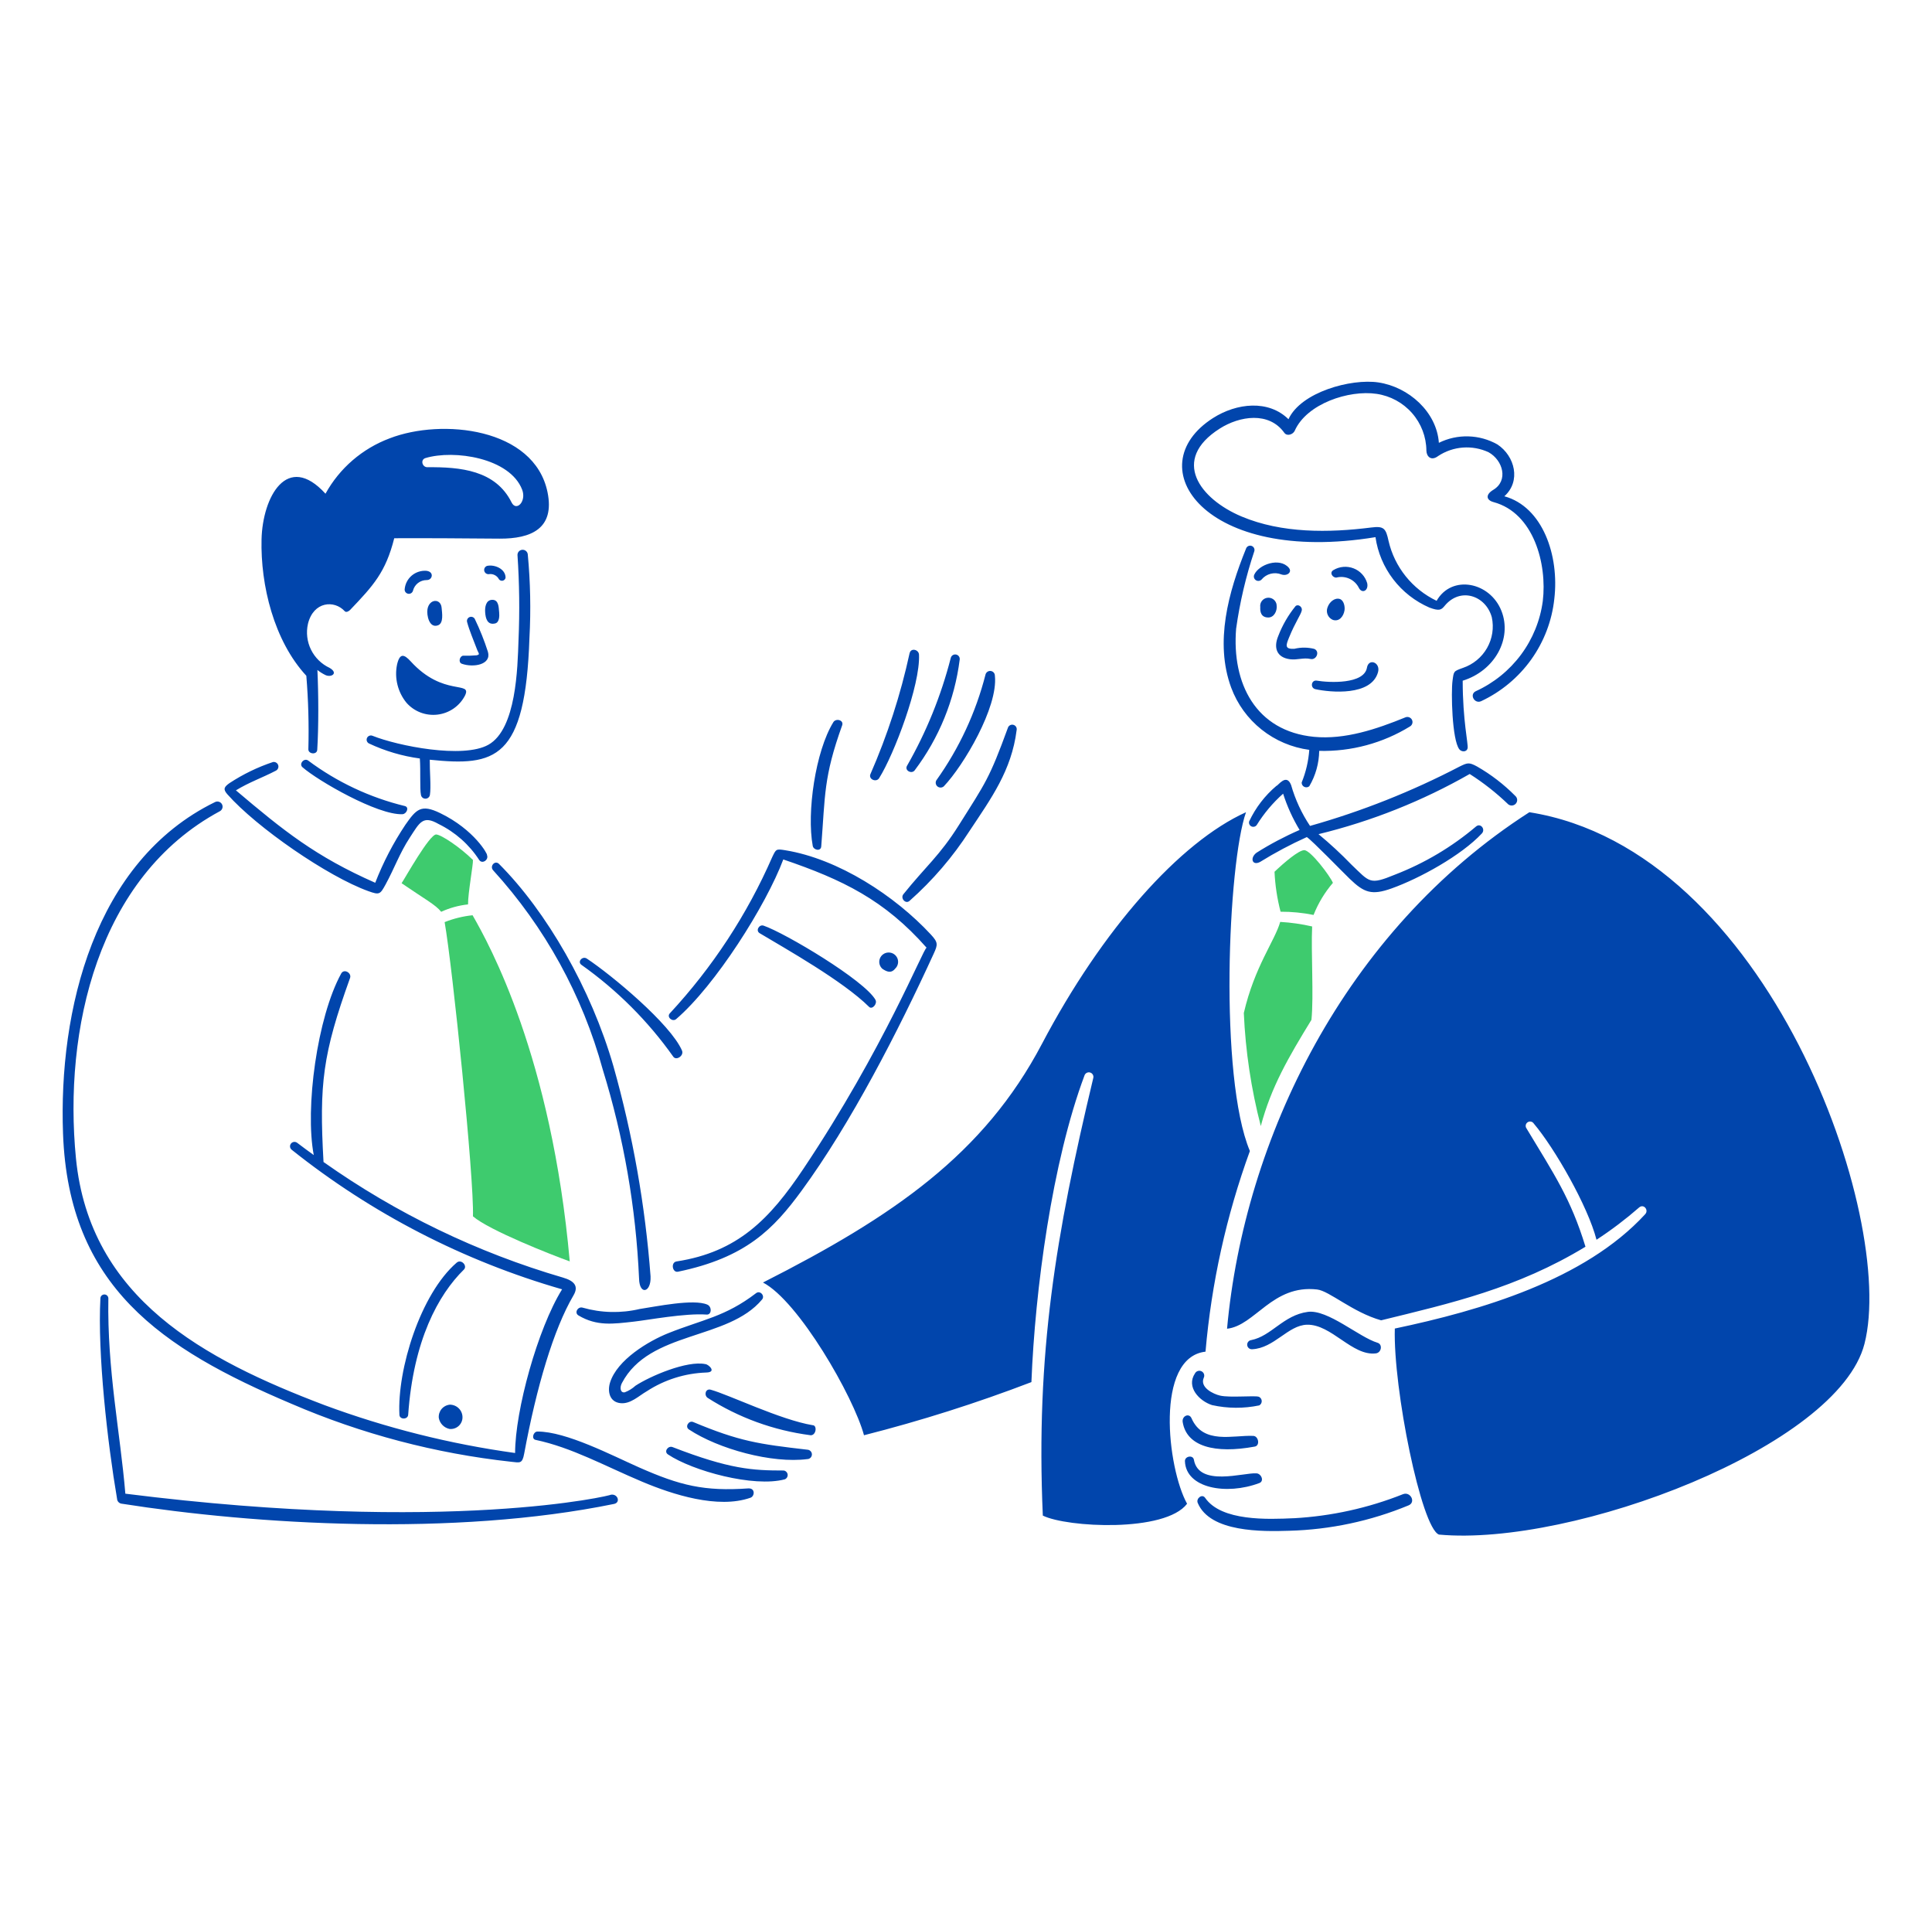 <?xml version="1.0" encoding="UTF-8"?>
<svg xmlns="http://www.w3.org/2000/svg" width="128" height="127" viewBox="0 0 128 127" fill="none">
  <path d="M84.841 60.389C84.615 59.523 84.481 58.636 84.44 57.743C85.096 57.118 86.015 56.339 86.398 56.312C86.809 56.282 88.118 58.017 88.309 58.477C87.766 59.111 87.333 59.829 87.027 60.603C86.308 60.458 85.575 60.386 84.841 60.389ZM86.93 61.365C86.235 61.206 85.529 61.105 84.817 61.064C84.469 62.302 83.116 64.026 82.406 67.1C82.517 69.628 82.894 72.137 83.531 74.587C84.218 72.001 85.358 70.043 86.887 67.55C87.045 65.99 86.853 63.049 86.933 61.365H86.93ZM31.009 59.905C31 59.175 31.358 57.244 31.334 56.961C30.475 56.112 29.227 55.283 28.898 55.273C28.454 55.265 26.852 58.136 26.606 58.502C28.176 59.577 28.857 59.925 29.229 60.395C29.792 60.136 30.393 59.971 31.009 59.905ZM31.334 80.561C31.422 78.113 29.984 64.059 29.458 61.078C30.051 60.842 30.674 60.689 31.309 60.623C32.419 62.555 36.542 69.999 37.747 83.551C36.589 83.136 32.398 81.49 31.334 80.565V80.561Z" fill="#3ECB6E"></path>
  <path d="M34.966 36.715C34.956 36.628 34.912 36.549 34.844 36.493C34.776 36.437 34.689 36.41 34.601 36.416C34.513 36.423 34.431 36.463 34.372 36.528C34.313 36.594 34.282 36.679 34.285 36.767C34.412 38.641 34.435 40.521 34.353 42.399C34.29 44.234 34.21 48.286 32.361 49.328C30.681 50.276 26.347 49.402 24.685 48.738C24.617 48.709 24.541 48.707 24.473 48.733C24.404 48.759 24.348 48.81 24.317 48.876C24.286 48.941 24.282 49.017 24.305 49.086C24.329 49.154 24.379 49.211 24.444 49.244C25.51 49.746 26.648 50.082 27.816 50.24C27.875 51.045 27.804 52.245 27.89 52.657C27.903 52.727 27.939 52.79 27.994 52.835C28.049 52.88 28.118 52.904 28.189 52.903C28.261 52.902 28.329 52.877 28.383 52.83C28.437 52.784 28.472 52.72 28.483 52.651C28.566 52.15 28.463 51.01 28.472 50.321C32.832 50.769 34.808 50.321 35.077 42.25C35.177 40.405 35.14 38.555 34.966 36.715ZM36.275 32.602C36.769 35.018 35.181 35.691 33.09 35.678C30.766 35.661 28.442 35.64 26.119 35.651C25.552 37.902 24.733 38.789 23.201 40.395C23.11 40.49 22.934 40.588 22.841 40.486C22.154 39.731 20.767 39.829 20.403 41.32C20.272 41.896 20.343 42.499 20.604 43.03C20.865 43.561 21.3 43.987 21.838 44.239C22.431 44.586 21.964 44.889 21.573 44.719C21.38 44.626 21.197 44.511 21.029 44.378C21.103 45.963 21.114 48.134 21.018 49.665C20.997 50.01 20.427 49.952 20.43 49.633C20.473 48.007 20.428 46.381 20.295 44.761C18.149 42.442 17.255 38.76 17.328 35.727C17.395 32.93 19.018 29.908 21.564 32.702C22.494 31.015 24.003 29.713 25.816 29.034C29.269 27.697 35.398 28.332 36.275 32.602ZM33.894 33.281C34.209 33.906 34.893 33.214 34.594 32.435C33.782 30.325 30.084 29.77 28.188 30.341C27.835 30.447 27.972 30.949 28.314 30.947C30.51 30.927 32.833 31.146 33.894 33.281ZM32.269 37.483C32.758 37.374 33.489 37.67 33.496 38.259C33.489 38.306 33.469 38.351 33.437 38.387C33.405 38.423 33.363 38.449 33.316 38.461C33.269 38.473 33.22 38.471 33.174 38.455C33.128 38.439 33.088 38.41 33.059 38.372C32.997 38.249 32.896 38.15 32.773 38.089C32.649 38.028 32.509 38.008 32.373 38.032C32.304 38.035 32.237 38.013 32.184 37.971C32.131 37.928 32.095 37.868 32.082 37.802C32.07 37.735 32.082 37.666 32.116 37.608C32.15 37.549 32.205 37.505 32.269 37.483ZM28.266 37.811C28.782 37.881 28.652 38.432 28.266 38.422C28.057 38.422 27.855 38.491 27.691 38.618C27.527 38.746 27.411 38.925 27.361 39.126C27.344 39.191 27.303 39.248 27.246 39.286C27.189 39.324 27.121 39.339 27.053 39.33C26.985 39.321 26.923 39.288 26.878 39.237C26.833 39.186 26.809 39.12 26.809 39.053C26.821 38.876 26.868 38.703 26.948 38.544C27.028 38.385 27.139 38.244 27.274 38.128C27.41 38.012 27.568 37.924 27.738 37.87C27.908 37.815 28.087 37.794 28.266 37.809V37.811ZM29.258 40.254C29.289 40.605 29.403 41.278 29.018 41.419C28.431 41.633 28.262 40.741 28.319 40.37C28.425 39.654 29.201 39.617 29.258 40.254ZM33.069 40.531C33.094 40.802 33.093 41.228 32.8 41.296C32.296 41.413 32.17 40.978 32.143 40.55C32.12 40.226 32.185 39.749 32.597 39.731C33.044 39.711 33.039 40.219 33.067 40.531H33.069ZM32.325 43.171C32.577 44.034 31.353 44.234 30.599 43.966C30.342 43.876 30.455 43.454 30.683 43.431C30.98 43.44 31.277 43.431 31.574 43.406C31.841 43.347 31.7 43.285 31.596 42.996C31.385 42.429 31.092 41.76 30.943 41.188C30.929 41.124 30.938 41.057 30.97 40.999C31.001 40.942 31.051 40.897 31.113 40.873C31.174 40.849 31.242 40.848 31.304 40.869C31.367 40.891 31.419 40.933 31.453 40.99C31.794 41.696 32.085 42.425 32.325 43.171ZM29.984 46.135C29.017 47.385 26.68 46.678 26.869 44.36C27.628 45.728 29.488 46.051 29.984 46.135ZM26.305 44.021C26.484 43.242 26.771 43.325 27.212 43.809C29.378 46.185 31.307 45.059 30.803 46.08C30.627 46.419 30.37 46.711 30.055 46.929C29.739 47.148 29.374 47.286 28.992 47.333C28.61 47.379 28.223 47.332 27.863 47.196C27.504 47.059 27.184 46.837 26.931 46.55C26.645 46.2 26.441 45.792 26.333 45.355C26.224 44.917 26.215 44.462 26.305 44.021ZM61.389 62.773C58.596 59.606 55.816 58.262 51.895 56.927C50.754 59.969 47.387 65.286 44.795 67.503C44.556 67.708 44.156 67.374 44.371 67.128C47.204 64.076 49.5 60.574 51.164 56.767C51.416 56.241 51.416 56.218 52.022 56.317C55.556 56.891 59.298 59.341 61.669 61.897C62.158 62.425 62.139 62.564 61.858 63.174C59.519 68.281 56.377 74.41 53.101 78.879C51.257 81.394 49.428 83.301 44.918 84.234C44.544 84.311 44.424 83.615 44.823 83.554C48.882 82.929 51.003 80.746 53.236 77.405C58.572 69.431 61.194 62.775 61.389 62.775V62.773ZM49.614 98.585C46.648 98.796 45.05 98.392 42.35 97.201C40.551 96.406 37.515 94.816 35.609 94.821C35.331 94.821 35.189 95.311 35.483 95.373C37.894 95.883 40.05 97.094 42.546 98.144C44.569 98.996 47.559 99.96 49.716 99.207C50.002 99.11 50.043 98.587 49.614 98.587V98.585ZM51.989 97.987C49.938 98.536 45.889 97.433 44.252 96.335C43.964 96.143 44.268 95.738 44.557 95.85C48.347 97.318 49.864 97.402 51.928 97.402C51.995 97.413 52.056 97.446 52.102 97.495C52.148 97.543 52.177 97.606 52.184 97.673C52.191 97.739 52.175 97.806 52.14 97.863C52.105 97.92 52.052 97.964 51.989 97.989V97.987ZM53.492 96.645C51.147 96.95 47.601 95.98 45.64 94.681C45.363 94.498 45.635 94.069 45.928 94.191C48.987 95.469 50.25 95.65 53.488 96.023C53.569 96.026 53.645 96.06 53.702 96.118C53.758 96.175 53.79 96.252 53.791 96.333C53.791 96.413 53.761 96.491 53.705 96.55C53.649 96.608 53.573 96.643 53.492 96.647V96.645ZM53.681 95.062C51.257 94.746 48.933 93.9 46.877 92.586C46.629 92.399 46.746 91.957 47.086 92.05C48.282 92.378 51.697 94.043 53.843 94.401C54.154 94.403 54.08 95.106 53.679 95.066L53.681 95.062ZM46.732 90.354C45.517 90.104 43.088 91.142 42.103 91.785C41.897 91.974 41.656 92.122 41.393 92.222C41.104 92.277 41.04 91.914 41.204 91.608C43.031 88.13 48.218 88.795 50.489 86.075C50.697 85.825 50.357 85.45 50.092 85.655C48.04 87.226 46.545 87.399 44.279 88.304C42.967 88.828 40.884 90.068 40.416 91.58C40.242 92.142 40.367 92.865 41.109 92.941C41.777 93.01 42.321 92.456 42.858 92.148C44.027 91.388 45.385 90.96 46.782 90.912C47.534 90.895 46.917 90.354 46.732 90.354ZM37.301 84.624C38.073 84.849 38.346 85.208 37.994 85.803C36.678 88.04 35.547 91.866 34.727 96.292C34.601 96.979 34.433 96.88 33.871 96.823C28.857 96.275 23.954 94.983 19.326 92.989C10.665 89.324 4.549 85.196 4.176 75.096C3.874 66.95 6.224 57.051 14.242 53.129C14.322 53.087 14.416 53.078 14.503 53.105C14.59 53.131 14.663 53.19 14.706 53.27C14.749 53.349 14.759 53.442 14.733 53.528C14.707 53.615 14.648 53.688 14.569 53.731C6.448 58.1 4.201 68.258 5.032 76.723C5.945 86.01 13.53 90.048 21.496 93.07C25.577 94.582 29.813 95.646 34.127 96.242C34.127 93.447 35.616 88.014 37.24 85.4C30.711 83.523 24.622 80.381 19.324 76.155C19.263 76.106 19.225 76.035 19.216 75.958C19.208 75.881 19.232 75.804 19.281 75.744C19.33 75.683 19.401 75.645 19.479 75.637C19.557 75.629 19.635 75.652 19.696 75.701C20.056 75.975 20.42 76.244 20.787 76.508C20.197 73.41 21.011 67.389 22.605 64.483C22.794 64.139 23.312 64.445 23.192 64.778C21.381 69.813 21.14 71.778 21.434 76.967C26.257 80.377 31.619 82.966 37.301 84.624ZM29.807 93.04C29.593 93.06 29.395 93.163 29.256 93.327C29.119 93.491 29.052 93.703 29.071 93.916C29.102 94.094 29.186 94.259 29.312 94.389C29.438 94.52 29.601 94.61 29.779 94.649C29.887 94.66 29.997 94.649 30.1 94.616C30.204 94.583 30.3 94.529 30.381 94.457C30.462 94.385 30.527 94.297 30.572 94.198C30.617 94.1 30.641 93.993 30.641 93.885C30.643 93.775 30.622 93.666 30.581 93.564C30.54 93.462 30.479 93.369 30.401 93.291C30.324 93.212 30.231 93.15 30.129 93.107C30.027 93.064 29.918 93.041 29.807 93.04ZM40.445 99.011C40.927 98.904 41.138 99.523 40.682 99.616C30.076 101.788 16.941 100.997 8.03 99.595C7.955 99.579 7.887 99.538 7.837 99.48C7.787 99.421 7.759 99.348 7.755 99.272C7.125 95.584 6.454 89.674 6.653 85.99C6.656 85.923 6.685 85.859 6.734 85.813C6.783 85.767 6.848 85.741 6.916 85.741C6.983 85.741 7.048 85.767 7.097 85.813C7.146 85.859 7.176 85.923 7.179 85.99C7.097 90.762 7.961 94.841 8.305 98.937C29.834 101.647 40.69 99.011 40.445 99.011ZM30.256 83.634C27.851 85.709 26.307 90.723 26.463 93.716C26.48 94.043 27.021 94.034 27.043 93.71C27.387 88.796 29.028 85.766 30.734 84.093C30.988 83.841 30.559 83.372 30.256 83.634ZM46.864 86.415C47.172 86.55 47.162 87.099 46.811 87.073C45.395 86.969 42.905 87.441 41.995 87.54C40.625 87.692 39.551 87.857 38.327 87.132C38.024 86.953 38.293 86.52 38.598 86.614C39.831 86.967 41.136 86.998 42.385 86.703C43.444 86.545 45.958 86.016 46.864 86.415ZM29.151 53.852C27.896 53.246 27.581 53.598 26.858 54.63C26.054 55.835 25.384 57.123 24.86 58.472C20.908 56.731 18.782 55.021 15.63 52.35C16.523 51.804 17.382 51.515 18.282 51.045C18.346 51.011 18.397 50.955 18.424 50.888C18.451 50.821 18.453 50.746 18.43 50.678C18.407 50.609 18.36 50.551 18.297 50.513C18.235 50.476 18.161 50.461 18.089 50.473C17.071 50.812 16.102 51.282 15.206 51.87C14.854 52.12 14.76 52.267 15.061 52.608C16.999 54.805 21.712 58.059 24.409 59.028C25.139 59.29 25.184 59.244 25.543 58.59C26.131 57.513 26.471 56.523 27.148 55.484C27.811 54.465 28.014 53.984 29.06 54.581C30.159 55.119 31.089 55.943 31.751 56.966C31.95 57.254 32.401 56.953 32.262 56.628C32.331 56.624 31.453 54.966 29.151 53.852ZM26.83 53.392C24.507 52.828 22.323 51.801 20.412 50.373C20.142 50.186 19.788 50.598 20.04 50.819C21.065 51.717 25.024 54.002 26.665 53.93C26.929 53.919 27.136 53.479 26.83 53.392ZM43.101 84.559C43.147 85.612 42.369 85.816 42.34 84.698C42.133 79.997 41.325 75.341 39.934 70.843C38.593 65.937 36.104 61.414 32.669 57.642C32.428 57.37 32.795 56.955 33.062 57.224C36.202 60.367 39.162 65.481 40.644 70.632C41.925 75.182 42.749 79.848 43.103 84.559H43.101ZM66.772 48.218C66.793 48.143 66.843 48.08 66.911 48.041C66.978 48.001 67.059 47.99 67.135 48.009C67.21 48.028 67.276 48.076 67.317 48.142C67.358 48.208 67.371 48.287 67.354 48.363C67.019 51.036 65.659 52.894 64.234 55.04C63.128 56.757 61.791 58.316 60.258 59.672C59.996 59.906 59.641 59.496 59.849 59.234C61.324 57.395 62.257 56.678 63.517 54.671C65.314 51.817 65.54 51.586 66.772 48.218ZM65.913 44.775C65.918 44.697 65.894 44.62 65.846 44.559C65.797 44.498 65.727 44.457 65.649 44.445C65.572 44.432 65.492 44.449 65.427 44.492C65.361 44.534 65.313 44.6 65.294 44.675C64.652 47.191 63.547 49.568 62.035 51.686C61.997 51.752 61.984 51.83 61.999 51.905C62.013 51.98 62.054 52.047 62.114 52.095C62.174 52.142 62.249 52.167 62.326 52.165C62.403 52.162 62.476 52.133 62.533 52.081C63.849 50.696 66.123 46.852 65.916 44.775H65.913ZM62.986 43.596C62.345 46.093 61.371 48.493 60.087 50.733C59.925 51.035 60.386 51.282 60.592 51.035C62.217 48.885 63.248 46.352 63.583 43.685C63.593 43.608 63.572 43.529 63.525 43.467C63.478 43.405 63.407 43.363 63.33 43.352C63.252 43.34 63.173 43.359 63.109 43.404C63.045 43.45 63.002 43.519 62.988 43.596H62.986ZM60.264 43.261C59.666 46.012 58.796 48.698 57.666 51.28C57.528 51.618 58.055 51.843 58.244 51.544C59.241 49.96 60.974 45.38 60.887 43.368C60.874 43.017 60.346 42.895 60.267 43.261H60.264ZM55.207 47.839C55.385 47.551 55.92 47.696 55.795 48.043C54.557 51.49 54.676 52.669 54.409 56.066C54.382 56.413 53.898 56.31 53.846 56.029C53.438 53.82 54.025 49.758 55.209 47.839H55.207ZM59.309 64.157C59.035 64.504 58.73 64.352 58.456 64.168C58.364 64.084 58.299 63.974 58.27 63.853C58.241 63.732 58.249 63.606 58.294 63.489C58.339 63.373 58.418 63.273 58.52 63.202C58.623 63.131 58.745 63.092 58.87 63.091C58.995 63.089 59.118 63.125 59.223 63.194C59.327 63.263 59.408 63.361 59.456 63.476C59.503 63.591 59.514 63.718 59.488 63.839C59.462 63.961 59.4 64.072 59.309 64.157ZM58.003 66.232C58.142 66.482 57.786 66.897 57.581 66.694C55.855 64.98 52.049 62.84 50.329 61.812C50.045 61.642 50.295 61.212 50.59 61.312C52.014 61.799 57.288 64.938 58.006 66.232H58.003ZM45.185 69.591C45.328 69.924 44.801 70.278 44.604 69.988C42.937 67.635 40.881 65.579 38.522 63.908C38.231 63.701 38.59 63.304 38.877 63.493C40.495 64.563 44.422 67.818 45.187 69.591H45.185ZM93.106 47.517C93.185 47.483 93.274 47.48 93.355 47.509C93.436 47.537 93.503 47.595 93.543 47.67C93.583 47.746 93.593 47.834 93.57 47.916C93.547 47.998 93.494 48.069 93.421 48.114C91.617 49.225 89.524 49.789 87.401 49.736C87.388 50.56 87.162 51.368 86.743 52.08C86.697 52.118 86.641 52.141 86.582 52.148C86.522 52.154 86.462 52.144 86.409 52.117C86.356 52.091 86.311 52.05 86.281 51.999C86.251 51.948 86.236 51.889 86.239 51.83C86.52 51.14 86.69 50.41 86.743 49.668C85.585 49.513 84.492 49.048 83.581 48.322C82.669 47.597 81.975 46.639 81.571 45.551C80.459 42.539 81.392 39.201 82.551 36.345C82.573 36.273 82.623 36.212 82.69 36.177C82.756 36.141 82.835 36.133 82.907 36.154C82.98 36.175 83.041 36.224 83.078 36.29C83.114 36.356 83.123 36.433 83.103 36.505C82.544 38.179 82.14 39.899 81.896 41.645C81.604 45.271 83.198 48.432 87.062 48.806C89.109 49.001 91.204 48.293 93.106 47.517ZM85.539 51.998C85.813 52.96 86.236 53.873 86.793 54.706C90.217 53.74 93.531 52.425 96.684 50.783C97.228 50.515 97.32 50.479 97.86 50.771C98.79 51.304 99.642 51.96 100.394 52.721C100.465 52.783 100.509 52.87 100.516 52.965C100.523 53.059 100.493 53.152 100.432 53.224C100.372 53.297 100.285 53.343 100.19 53.353C100.096 53.363 100.001 53.336 99.926 53.277C99.144 52.525 98.288 51.851 97.371 51.267C94.238 53.056 90.866 54.398 87.355 55.252C88.12 55.884 88.849 56.559 89.538 57.272C90.757 58.434 90.721 58.632 92.417 57.935C94.375 57.178 96.19 56.1 97.788 54.747C98.085 54.488 98.439 54.926 98.175 55.208C96.825 56.654 94.067 58.18 92.19 58.849C90.882 59.314 90.381 59.135 89.424 58.212C88.915 57.722 86.967 55.707 86.581 55.445C85.513 55.926 84.478 56.476 83.483 57.092C82.959 57.367 82.793 56.824 83.247 56.483C84.158 55.908 85.113 55.404 86.102 54.974C85.645 54.218 85.279 53.412 85.01 52.571C84.329 53.176 83.74 53.876 83.261 54.648C83.222 54.702 83.165 54.741 83.1 54.757C83.035 54.774 82.967 54.766 82.906 54.737C82.846 54.707 82.799 54.658 82.772 54.596C82.746 54.535 82.742 54.467 82.762 54.403C83.187 53.5 83.802 52.698 84.567 52.052C84.673 52.051 85.226 51.191 85.539 51.998ZM98.953 33.258C98.454 33.124 98.412 32.758 98.933 32.446C99.951 31.836 99.578 30.487 98.622 29.955C98.091 29.708 97.504 29.602 96.919 29.645C96.335 29.689 95.771 29.882 95.283 30.205C94.809 30.567 94.507 30.223 94.502 29.847C94.494 28.933 94.158 28.053 93.553 27.364C92.949 26.674 92.116 26.222 91.205 26.088C89.364 25.814 86.57 26.742 85.779 28.532C85.674 28.769 85.275 28.924 85.09 28.668C84.07 27.239 82.122 27.555 80.811 28.388C77.547 30.461 79.488 33.047 82.26 34.212C84.925 35.332 88.038 35.295 90.855 34.939C91.689 34.833 91.818 35.001 91.995 35.829C92.192 36.685 92.581 37.485 93.132 38.172C93.683 38.859 94.383 39.414 95.179 39.796C96.18 38.042 98.719 38.537 99.477 40.471C100.197 42.309 99.025 44.434 96.907 45.088C96.907 47.709 97.285 49.301 97.234 49.551C97.177 49.834 96.826 49.816 96.682 49.628C96.198 48.999 96.13 45.838 96.234 45.084C96.321 44.459 96.285 44.468 96.921 44.24C97.599 44.01 98.168 43.541 98.521 42.923C98.874 42.304 98.986 41.579 98.836 40.884C98.433 39.431 96.735 38.874 95.708 40.134C95.48 40.415 95.334 40.477 94.7 40.243C93.754 39.831 92.929 39.187 92.305 38.371C91.68 37.555 91.275 36.594 91.129 35.579C79.813 37.439 75.332 30.908 80.365 27.691C81.94 26.687 84.042 26.467 85.365 27.768C86.187 25.97 89.51 25.063 91.317 25.33C93.339 25.631 95.186 27.292 95.329 29.331C95.935 29.032 96.605 28.885 97.282 28.904C97.958 28.923 98.619 29.106 99.207 29.438C100.371 30.21 100.782 31.873 99.667 32.872C102.21 33.571 103.317 36.802 102.977 39.669C102.822 41.117 102.294 42.5 101.445 43.687C100.595 44.874 99.452 45.824 98.126 46.446C97.685 46.641 97.334 45.992 97.775 45.783C98.963 45.241 99.993 44.409 100.77 43.364C101.546 42.32 102.043 41.098 102.214 39.812C102.509 37.367 101.623 33.978 98.953 33.258ZM90.564 44.225C90.677 43.574 91.478 43.877 91.297 44.525C90.853 46.115 88.16 45.868 87.152 45.65C86.791 45.573 86.868 45.025 87.237 45.083C88.048 45.221 90.372 45.336 90.564 44.225ZM88.35 37.756C88.548 37.638 88.771 37.567 89.002 37.548C89.232 37.529 89.464 37.563 89.68 37.647C89.895 37.73 90.088 37.862 90.244 38.032C90.4 38.201 90.514 38.404 90.579 38.624C90.691 39.124 90.233 39.354 90.025 38.931C89.893 38.667 89.673 38.456 89.403 38.333C89.133 38.21 88.829 38.183 88.541 38.256C88.299 38.279 88.044 37.929 88.35 37.756ZM85.389 37.611C85.631 37.896 85.271 38.18 84.897 38.049C84.671 37.959 84.421 37.944 84.185 38.004C83.948 38.065 83.737 38.198 83.583 38.386C83.535 38.436 83.471 38.468 83.401 38.476C83.332 38.484 83.262 38.468 83.204 38.43C83.145 38.391 83.103 38.334 83.083 38.267C83.064 38.201 83.069 38.13 83.097 38.066C83.404 37.382 84.785 36.898 85.391 37.611H85.389ZM84.576 40.055C84.644 40.456 84.41 40.902 84.03 40.901C83.546 40.901 83.476 40.52 83.496 40.211C83.475 40.068 83.512 39.923 83.599 39.808C83.686 39.693 83.815 39.616 83.959 39.596C84.102 39.575 84.248 39.612 84.365 39.698C84.481 39.784 84.558 39.913 84.579 40.055H84.576ZM88.757 39.673C89.04 39.756 89.114 40.192 89.078 40.423C89.015 40.825 88.726 41.2 88.301 41.058C88.148 40.992 88.027 40.87 87.962 40.719C87.897 40.567 87.892 40.396 87.949 40.241C88.075 39.861 88.435 39.578 88.759 39.673H88.757ZM87.076 42.982C87.461 43.147 87.22 43.733 86.831 43.649C86.358 43.543 85.939 43.729 85.465 43.666C84.567 43.548 84.373 42.891 84.682 42.142C84.958 41.419 85.348 40.744 85.838 40.142C86.03 39.988 86.292 40.216 86.248 40.426C86.185 40.73 85.834 41.168 85.398 42.239C85.201 42.725 85.088 43.012 85.76 42.973C86.194 42.869 86.646 42.872 87.079 42.982H87.076ZM79.866 89.53C76.498 89.917 77.337 97.247 78.647 99.603C77.198 101.518 70.687 101.178 69.09 100.388C68.616 89.665 69.955 81.765 72.429 71.418C72.452 71.343 72.445 71.261 72.408 71.191C72.372 71.121 72.309 71.068 72.233 71.043C72.157 71.018 72.075 71.024 72.004 71.059C71.932 71.095 71.877 71.156 71.852 71.231C69.704 76.962 68.571 85.462 68.334 91.546C64.71 92.935 61.006 94.11 57.242 95.066C56.549 92.497 52.905 86.176 50.55 84.95C59.202 80.563 65.183 76.455 69.03 69.146C73.021 61.564 78.158 55.785 82.551 53.799C81.35 57.206 80.758 71.364 82.808 76.24C81.249 80.524 80.261 84.992 79.868 89.53H79.866ZM76.045 70.016C76.5 68.812 77.103 67.668 77.838 66.609C77.001 65.504 76.405 64.24 76.088 62.895C76.044 62.586 76.506 62.402 76.626 62.712C76.98 63.825 77.51 64.876 78.195 65.824C78.643 66.418 78.593 66.544 78.267 67.129C77.576 68.39 76.966 69.693 76.44 71.03C77.961 74.371 78.884 75.498 81.016 78.109C81.267 78.421 80.956 78.839 80.673 78.586C78.684 76.575 77.091 74.212 75.977 71.62C75.611 70.652 75.672 70.938 76.047 70.016H76.045ZM91.267 88.941C91.617 89.047 91.526 89.6 91.152 89.644C89.584 89.832 88.216 87.707 86.594 87.745C85.334 87.774 84.426 89.301 82.955 89.37C82.876 89.375 82.798 89.349 82.737 89.298C82.677 89.248 82.639 89.176 82.631 89.097C82.623 89.019 82.645 88.941 82.694 88.879C82.742 88.817 82.813 88.776 82.892 88.765C84.239 88.498 85.02 87.115 86.643 86.895C87.971 86.717 90.028 88.566 91.267 88.941ZM85.723 100.561C84.012 100.64 80.919 100.773 79.844 99.213C79.642 98.92 79.231 99.256 79.352 99.546C80.165 101.507 83.644 101.45 85.412 101.393C88.132 101.32 90.814 100.749 93.325 99.709C93.823 99.499 93.445 98.779 92.953 98.97C90.646 99.888 88.203 100.426 85.721 100.563L85.723 100.561ZM83.432 98.234C81.251 99.054 78.57 98.578 78.505 96.785C78.492 96.448 79.04 96.354 79.098 96.687C79.418 98.51 82.404 97.529 83.235 97.59C83.549 97.591 83.789 98.1 83.43 98.236L83.432 98.234ZM83.026 95.109C81.713 95.046 79.709 95.701 78.942 93.942C78.777 93.567 78.293 93.794 78.356 94.192C78.616 95.814 80.493 96.305 83.132 95.817C83.501 95.75 83.375 95.109 83.026 95.109ZM83.404 92.518C83.139 92.421 81.492 92.592 80.832 92.44C80.383 92.337 79.472 91.9 79.752 91.259C79.789 91.183 79.795 91.096 79.768 91.016C79.741 90.936 79.683 90.869 79.608 90.831C79.532 90.792 79.444 90.785 79.363 90.81C79.282 90.835 79.214 90.89 79.173 90.965C78.564 91.872 79.466 92.804 80.303 93.07C81.332 93.298 82.398 93.304 83.43 93.089C83.482 93.059 83.524 93.016 83.553 92.965C83.582 92.913 83.595 92.854 83.593 92.795C83.59 92.736 83.571 92.679 83.538 92.63C83.505 92.581 83.458 92.543 83.404 92.518ZM101.325 53.799C117.196 56.312 125.655 80.692 123.527 89.008C121.781 95.833 104.208 102.459 95.335 101.646C94.163 101.201 92.296 91.964 92.41 87.999C98.083 86.803 104.985 84.798 109 80.423C109.252 80.144 108.895 79.719 108.598 79.978C107.707 80.755 106.764 81.47 105.773 82.117C105.203 79.901 103.005 76.059 101.615 74.418C101.595 74.386 101.568 74.358 101.536 74.337C101.505 74.315 101.47 74.3 101.432 74.292C101.395 74.284 101.357 74.284 101.319 74.29C101.281 74.297 101.246 74.311 101.214 74.332C101.182 74.352 101.154 74.379 101.132 74.41C101.11 74.441 101.095 74.476 101.087 74.513C101.079 74.55 101.078 74.588 101.085 74.626C101.092 74.663 101.106 74.698 101.127 74.73C102.954 77.764 104.065 79.379 105.042 82.579C100.51 85.335 96.11 86.325 91.502 87.454C89.619 86.922 88.076 85.507 87.266 85.412C84.298 85.067 83.152 87.808 81.295 88.011C82.432 75.495 89.039 61.684 101.325 53.799ZM102.007 61.432C99.618 62.49 97.331 63.763 95.177 65.236C95.686 66.726 96.718 68.642 97.205 69.905C97.428 70.483 97.29 70.727 96.827 71.093C92.229 74.7 88.03 78.779 84.297 83.263C84.051 83.556 83.672 83.151 83.885 82.846C86.983 78.381 92.553 73.372 96.552 70.354C95.814 68.932 95.192 67.453 94.692 65.933C94.361 64.908 94.373 65.071 95.199 64.424C97.397 62.808 99.801 61.488 102.348 60.498C102.468 59.277 102.399 58.045 102.145 56.845C102.082 56.573 102.566 56.394 102.705 56.67C103.174 57.803 103.297 59.048 103.06 60.25C102.895 61.125 102.856 61.085 102.007 61.432Z" fill="#0145AC"></path>
</svg>
